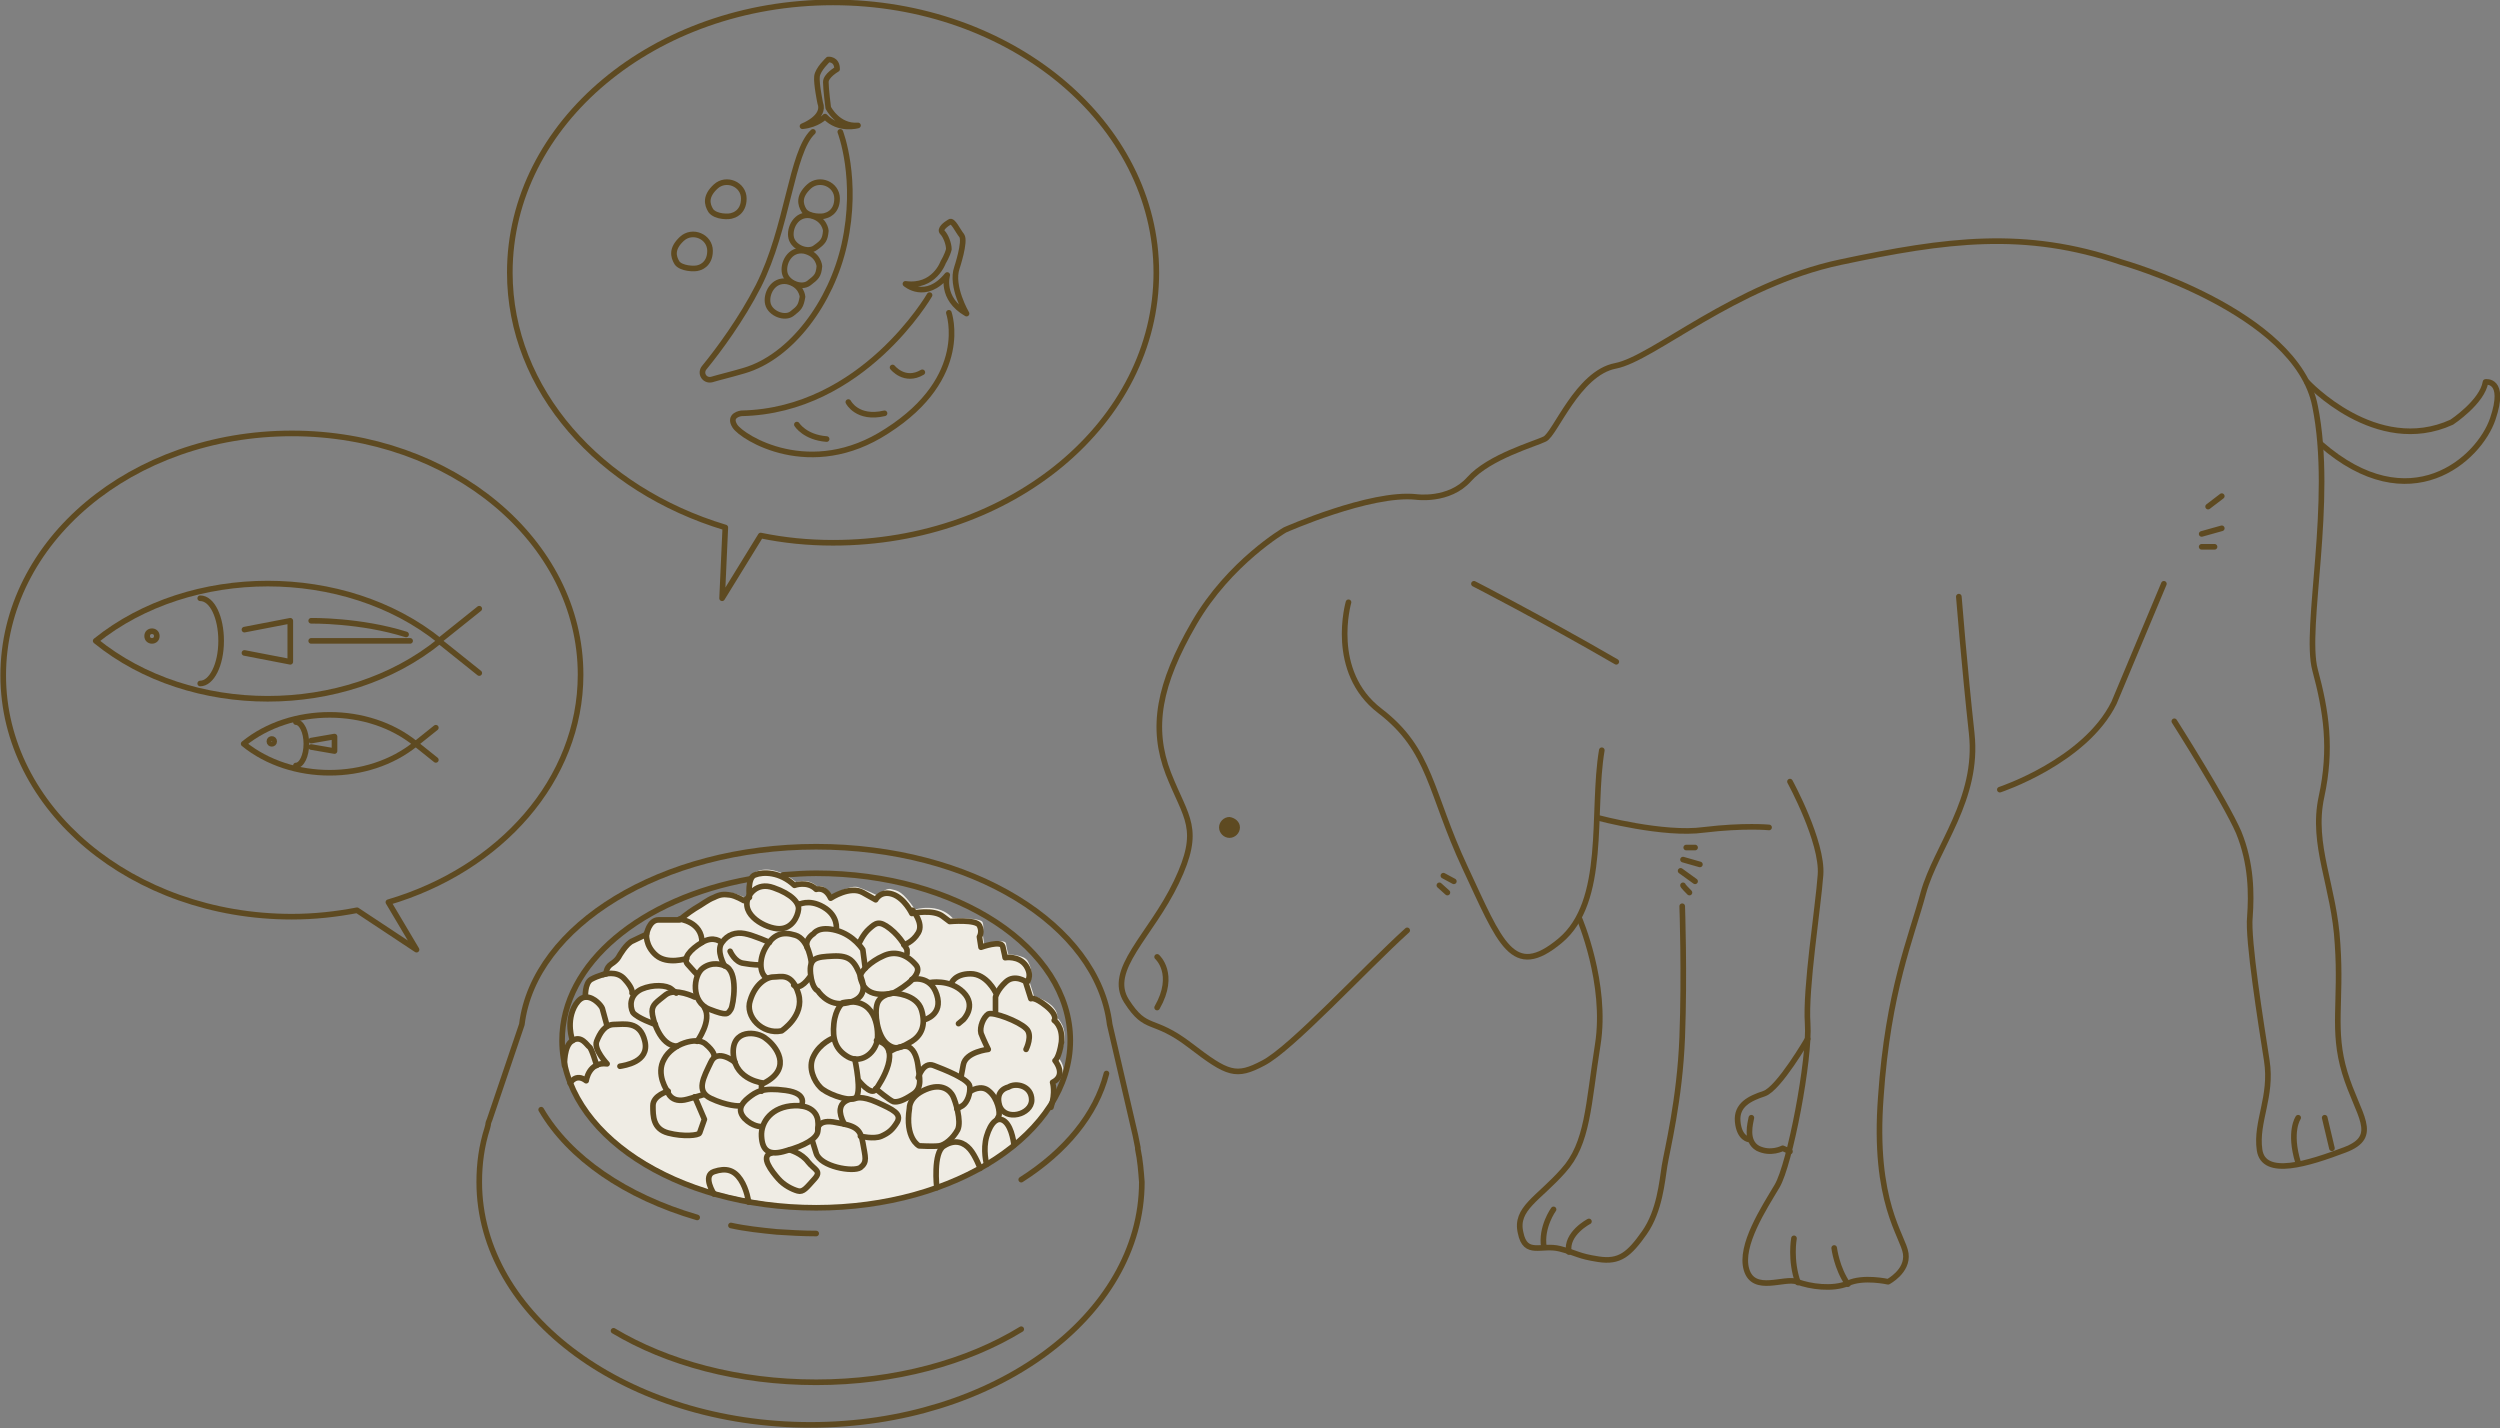<?xml version="1.0" encoding="utf-8"?>
<!-- Generator: Adobe Illustrator 16.0.0, SVG Export Plug-In . SVG Version: 6.00 Build 0)  -->
<!DOCTYPE svg PUBLIC "-//W3C//DTD SVG 1.1//EN" "http://www.w3.org/Graphics/SVG/1.1/DTD/svg11.dtd">
<svg version="1.1" id="レイヤー_1" xmlns="http://www.w3.org/2000/svg" xmlns:xlink="http://www.w3.org/1999/xlink" x="0px"
	 y="0px" width="310.9px" height="177.6px" viewBox="0 0 310.9 177.6" style="enable-background:new 0 0 310.9 177.6;"
	 xml:space="preserve">
<rect x="0" y="0" width="310.9" height="177.6" fill="#808080" stroke="none"/>
<style type="text/css">
<![CDATA[
	.st0{clip-path:url(#SVGID_2_);fill:#EFECE4;}
	
		.st1{clip-path:url(#SVGID_2_);fill:none;stroke:#5E4A21;stroke-width:0.7;stroke-linecap:round;stroke-linejoin:round;stroke-miterlimit:10;}
	.st2{clip-path:url(#SVGID_2_);fill:#5E4A21;}
]]>
</style>
<g>
	<defs>
		<rect id="SVGID_1_" width="310.9" height="177.6"/>
	</defs>
	<clipPath id="SVGID_2_">
		<use xlink:href="#SVGID_1_"  style="overflow:visible;"/>
	</clipPath>
	<path class="st0" d="M70.1,132.1c0,0,0.3-2.5,1.1-2.7c0,0-0.9-2.9,0.9-5.1l0.8-0.3c0,0-0.2-2,1.2-2.5l1.4-0.5c0,0-0.1-0.6,0.6-1.2
		c0.7-0.7,1.7-2.1,1.7-2.1s0.5-0.7,1.2-1c0.7-0.3,1.3-0.6,1.3-0.6s0.9-1.9,1.7-1.9h2.6c0,0,3.1-2.5,4.4-2.9c1.2-0.3,1.6-0.5,2.9,0
		c1.3,0.5,0.8,0.4,0.8,0.4l0.7-0.4c0,0-0.4-2.2,0.5-2.8c0.9-0.6,2.9-0.6,5.1,1.2c0,0,1.5-0.6,2.7,0.6c0,0,0.5-0.6,1.8,1
		c0,0,2.1-1.2,3.1-1c1,0.3,2.6,1.1,2.6,1.1s0.9-1.1,1.7-0.8c0.8,0.2,1.3,0.2,2.9,2.5c0,0,2.9-0.9,4.7,1.1c0,0,3.5-0.1,3.7,0.5
		c0.2,0.6,0,1.4,0,1.4l0.2,1.3c0,0,2.5-0.7,2.7-0.1c0.1,0.7,0.3,1.4,0.3,1.4s1.9,0,2.4,0.8c0.4,0.7,0.7,1.7,0.2,2.5l0.6,1.9
		c0,0,3,0.8,2.9,2.7c0,0,1.4,1.2,0.7,3.5l-0.6,1.4c0,0,1.6,1.8-0.3,2.7c0,0,0.3,2.5-0.9,4.1c-1.3,1.5-5,6.2-12.5,8.9
		c-7.5,2.7-13.8,3.2-18.4,2.8c-4.6-0.4-12.2-1.5-17.4-4.5C76.4,142.6,70.8,137.7,70.1,132.1"/>
	<path class="st1" d="M97.4,108.8c1.3-0.1,2.7-0.2,4.1-0.2c17.5,0,31.6,9.3,31.6,20.8c0,11.5-14.2,20.8-31.6,20.8
		c-17.5,0-31.6-9.3-31.6-20.8c0-9.6,9.9-17.7,23.4-20.1"/>
	<path class="st1" d="M127,165.3c-6.7,4.1-15.7,6.6-25.5,6.6c-9.7,0-18.5-2.4-25.2-6.4"/>
	<path class="st1" d="M141.5,142.9L141.5,142.9l0-0.2c-0.1-0.5-0.2-1-0.3-1.5l-3.2-13.8h0c-1.5-12.4-17.2-22.1-36.5-22.1
		c-19.2,0-35.1,9.8-36.6,22.1l-4,11.8c-0.1,0.2-0.2,0.5-0.2,0.7l-0.1,0.4h0c-0.7,2.2-1,4.4-1,6.7c0,16.7,18.5,30.2,41.2,30.2
		s41.2-13.5,41.2-30.2C141.9,145.7,141.8,144.3,141.5,142.9z"/>
	<path class="st1" d="M86.7,151.4c-8.9-2.6-15.9-7.4-19.4-13.4"/>
	<path class="st1" d="M101.5,153.4c-1.7,0-3.3-0.1-4.9-0.2c-2-0.2-3.9-0.4-5.7-0.8"/>
	<path class="st1" d="M137.6,133.5c-1.3,5.1-5.1,9.7-10.6,13.2"/>
	<path class="st1" d="M100.9,119.7c0,0-0.3-2.9-2-3.4c-1.6-0.5-2.7-0.1-3.6,1.4c-0.9,1.4-0.9,3.3,0,3.9"/>
	<path class="st1" d="M101.7,123.2c0,0,1.1,1.8,3.1,1.6c1.9-0.2,3.1-1.1,2.3-3.2c-0.8-2.1-1.4-2.8-3.5-2.7c-2.1,0.1-3,0.2-2.8,2.2
		C101,123,101.7,123.2,101.7,123.2z"/>
	<path class="st1" d="M97.2,128.2c0,0,2.9-1.9,2.1-4.6s-2.2-2.1-3.1-2.1c-0.9,0-2.3,0.9-2.9,2.9C92.6,126.4,94.8,128.7,97.2,128.2z"
		/>
	<path class="st1" d="M104.8,124.7c0,0-0.9,0.7-1.1,2.6c-0.2,1.9,0.2,3.2,1.7,4.1c1.5,0.9,3.3-0.2,3.7-2
		C109.3,127.7,108.8,123.9,104.8,124.7z"/>
	<path class="st1" d="M111.1,123.5c0,0,4-2.1,2.8-3.5c-1.2-1.4-2.7-1.8-4.1-1.1c-1.4,0.6-3,2-2.8,2.7S107.6,124.2,111.1,123.5z"/>
	<path class="st1" d="M100.7,121.5c0,0-1.2,1.8-2,1"/>
	<path class="st1" d="M91.4,132.1c0,0-2.2-1.8-3,0c-0.9,1.9-1.9,3.6,0,4.5c1.9,0.9,3.5,1,3.7,0.9"/>
	<path class="st1" d="M95,134.7c0,0-3.5-0.3-3.8-3.5c-0.3-3.3,3-3,4.1-2C96.4,130,98.7,132.8,95,134.7z"/>
	<path class="st1" d="M90.1,120.1c-0.2-0.1-1.5-0.6-2.7,0.3c-1.2,0.9-1.5,4.2,0.8,5.1c2.3,0.9,2.3,0.6,2.7,0
		C91.2,125,91.9,120.7,90.1,120.1z"/>
	<path class="st1" d="M111.1,123.5c0,0,2.9,0.1,3.5,2.1c0.6,2-0.1,3.2-1.2,3.9c-1.1,0.6-1.9,1.3-3.1,0.3s-1.6-3.8-1.2-5
		C109.5,123.6,111.1,123.5,111.1,123.5z"/>
	<path class="st1" d="M99.7,137.5c-0.1,0,0.9-1.5-2-1.9s-3.7,0.2-4.6,0.9c-1,0.8-1.4,1.6-0.5,2.6c1,1,2,1,2,1"/>
	<path class="st1" d="M101.7,139.3c0,0-0.1-1.9-2.9-1.8c-2.8,0.1-4.2,2-4.1,3.8s0.9,2.5,3.1,1.8c2.2-0.6,3.8-1.5,3.9-2.4
		C101.8,139.9,101.7,139.3,101.7,139.3z"/>
	<line class="st1" x1="94.7" y1="134.7" x2="94.7" y2="135.7"/>
	<path class="st1" d="M103.6,129.1c0,0-1.6,0.6-2.4,2.2c-0.8,1.5,0.1,3.2,0.8,3.9c0.6,0.7,3.3,1.8,4.3,1.4c1-0.4,0-4.9,0-4.9"/>
	<path class="st1" d="M106.8,134.4c0,0,1.5,1.9,2.1,1.1c0.6-0.8,3.5-5.3,0.1-6.1"/>
	<path class="st1" d="M70.2,132.5c0,0-0.1-2.5,1-3.1c1.1-0.7,1.8,0.6,2.1,0.8c0.3,0.2,0.9,2.3,0.9,2.3"/>
	<path class="st1" d="M71.2,129.4c0,0-0.9-2.4,0.4-4.5c0.4-0.6,0.8-0.9,1.3-0.9c1,0,1.9,1.1,2,1.4c0.1,0.4,0.6,2.2,0.6,2.2"/>
	<path class="st1" d="M72.8,124c0,0-0.1-1.7,0.7-2.2c0.9-0.5,1.9-0.7,1.9-0.7s-0.1-0.7,0.6-1.2c0.8-0.5,1-1,1-1s0.9-1.6,1.7-1.9
		c0.8-0.4,1.7-0.8,1.7-0.8s0.3-1.8,1.5-1.8h2.6c0,0,1.1-0.9,1.9-1.4c0.9-0.5,1.6-1.1,2.4-1.4c0.8-0.4,1.2-0.4,2-0.3
		c0.7,0.1,1.7,0.7,1.7,0.7l0.7-0.4c0,0-0.3-2.5,0.7-2.8c1-0.4,3.1-0.4,4.9,1.3c0,0,1.6-0.6,2.7,0.5c0,0,1.1-0.4,1.8,1.1
		c0,0,2.4-1.6,4-0.7l1.6,0.9c0,0,0.6-1.2,2.1-0.7c1.5,0.5,2.4,2.4,2.4,2.4s2.7-0.6,3.9,0.4l0.8,0.6c0,0,3.3-0.3,3.7,0.5
		c0.4,0.8,0,1.4,0,1.4l0.2,1.3c0,0,2.5-0.9,2.7-0.1s0.3,1.4,0.3,1.4s1.7-0.3,2.6,1c0.9,1.4,0,2.2,0,2.2l0.6,1.9c0,0,0.4-0.3,1.9,0.9
		c1.5,1.2,1,1.8,1,1.8s1.1,0.7,0.9,2.7c-0.3,2-0.8,2.3-0.8,2.3s1.5,1.8-0.3,2.7c0,0,0.4,1.2-0.2,3.1"/>
	<path class="st1" d="M110.6,130.8c0,0,1.6-1,2.4-0.6c0.8,0.4,1.1,1.6,1.2,2.6s0.6,2.5-0.7,3.3c-1.2,0.8-1.9,1-2.4,0.9
		c-0.4-0.1-2.2-1.6-2.2-1.6"/>
	<path class="st1" d="M101.7,140.4c0,0,0-1.3,2.3-0.8c2.3,0.4,3,0.7,3.3,2.5c0.3,1.8,0.6,2.4-0.3,3.1c-0.9,0.6-5-0.1-5.5-1.8
		l-0.5-1.6"/>
	<path class="st1" d="M88.8,131.3c0,0,0.1-0.5-1.1-1.5c-1.1-0.9-4.1,0-5.1,1.9c-1.1,1.9,0.4,4,0.4,4s0.4,1.6,2.5,1l2.1-0.6"/>
	<path class="st1" d="M127.6,122.1c0,0-1.4-1-2.5,0c-1.1,1-1.3,1.9-1.3,1.9v1.8"/>
	<path class="st1" d="M113.1,137.8c0,0-0.1-1.4,2-2.3c2.1-0.9,3.1,0.2,3.4,0.8c0.3,0.6,1.1,3.1,0.6,4.2c-0.6,1.1-1.6,1.9-2.3,2
		c-0.7,0.1-2.5,0-2.5,0S112.5,141.6,113.1,137.8z"/>
	<path class="st1" d="M107,141.3c0,0,1.7,0.4,2.6,0c0.9-0.4,1.4-0.8,2-1.8c0.5-1-0.5-1.5-2.5-2.4c-2-0.9-2.7-0.5-2.7-0.5
		s-3.1,0-1.4,3.2"/>
	<path class="st1" d="M86.4,124c0,0-2.4-1.2-3.6-0.3c-1.1,0.9-1.7,1.2-1.7,2.1s1,4.3,3.1,4.3"/>
	<path class="st1" d="M86.7,129.5c0,0,1.9-2.6,0.9-4.2"/>
	<path class="st1" d="M70.9,134.7c0,0,0.7-1.3,2-0.3c0,0,0.3-2.4,2.6-2.1c0,0-1.7-1.8-1.3-2.8c0.4-1,1-2.1,2.2-2.1
		c1.2,0,3.2-0.5,3.8,2.1c0.6,2.6-2.6,3-3.1,3.1"/>
	<path class="st1" d="M127.6,130.5c0,0,0.9-1.8,0-2.6c-0.9-0.9-4.1-2.1-4.7-1.8c-0.6,0.4-1.1,1.6-0.9,2.4c0.3,0.8,0.9,2,0.9,2
		s-2.8,0.3-3.1,1.9l-0.3,1.6"/>
	<path class="st1" d="M114.2,134c0,0,0.6-2,1.9-1.5c1.3,0.5,4.4,1.7,4.5,2.6c0.1,0.9-0.3,2-0.9,2.4l-0.7,0.4"/>
	<path class="st1" d="M116.5,147.7c0,0-0.5-4.4,0.9-5.2c1.4-0.9,2.5-0.4,3.2,0.4c0.7,0.8,1.3,2.4,1.3,2.4"/>
	<path class="st1" d="M122.7,144.8c0,0-0.5-1.8,0-3.5c0.5-1.7,1.4-2.6,2.3-1.8c0.9,0.8,1.1,2.9,1.1,2.9"/>
	<path class="st1" d="M98.2,143c0,0,1.5,0.4,2.3,1.5c0.8,1,1.7,1.1,0.8,2.1c-1,1.1-1.4,1.7-2.1,1.5s-1.7-0.7-2.4-1.5
		c-0.8-0.9-2.3-2.8-0.9-3.2"/>
	<path class="st1" d="M83.1,135.7c0,0-1.9,0.5-1.9,1.8c0,1.3,0,2.9,1.9,3.4c1.9,0.5,3.8,0.3,3.9,0c0.1-0.3,0.6-1.7,0.6-1.7l-1.2-2.8
		"/>
	<path class="st1" d="M90.1,120.1c0,0-1.1-1.9-0.3-2.9c0.7-1,1.7-1.3,2.8-1.1c1.1,0.2,3.1,1.1,3.1,1.1"/>
	<path class="st1" d="M90.8,118.3c0,0,0.6,1.4,1.7,1.5c1.1,0.2,1.9,0.2,1.9,0.2"/>
	<path class="st1" d="M107.6,120.4l-0.3-2.3c0,0-1.1-1.8-3.3-2.4c-2.2-0.6-2.8,0.4-2.8,0.4s-1.2,0.7-0.8,1.8"/>
	<path class="st1" d="M123.8,123.4c0,0-1.1-2.3-3.1-2.3c-2,0-2.4,1.2-2.4,1.2"/>
	<path class="st1" d="M115.6,122.2c0,0,2.5-0.5,4.2,1.2c1.7,1.7,0,3.4,0,3.4l-0.6,0.5"/>
	<path class="st1" d="M113.4,121.8c0,0,2.3-0.6,3.1,1.9s-1.5,3.1-1.5,3.1"/>
	<path class="st1" d="M120.7,135.7c0,0,1.3-0.9,2.3,0c1.1,0.9,1.4,2.7,1.2,3.1l-0.2,0.4"/>
	<path class="st1" d="M125.4,135.2c0,0-1.7,0.3-1.1,2.3c0.7,2,4,1.1,4-0.7S126.3,134.6,125.4,135.2z"/>
	<path class="st1" d="M81.5,127.4c0,0-2.3-0.8-2.8-1.5c-0.4-0.8-0.4-2.2,1.1-2.9c1.4-0.6,3.1-0.5,3.7,0l0.6,0.5"/>
	<path class="st1" d="M89.7,117.2c0,0-0.9-0.9-2.4,0c-1.5,0.9-2.4,2-1.8,2.7c0.6,0.7,1.2,1.3,1.2,1.3"/>
	<path class="st1" d="M106.8,117.4c0,0,0.5-1.2,1.3-1.9s1.2-1.1,2.6,0c1.4,1.1,2.1,2.6,2.1,2.6v0.5"/>
	<path class="st1" d="M93.1,111.5c0,0,0.9-1.9,3.1-1.1c2.3,0.8,3.2,1.9,3.1,2.7c-0.1,0.9-0.8,2.4-2.4,2.4S92,113.8,93.1,111.5z"/>
	<path class="st1" d="M113.5,113.2c0,0,1.4,1.6,0.7,2.8s-1.8,1.5-1.8,1.5"/>
	<path class="st1" d="M75,121.2c0,0,1.7-0.6,2.7,0.6c1.1,1.2,0.9,1.7,0.9,1.7"/>
	<path class="st1" d="M80.4,116.1c0,0-0.2,1.5,1.2,2.7c1.4,1.2,3.8,0.4,3.8,0.4"/>
	<path class="st1" d="M84.5,114.3c0,0,2.8,0.3,2.8,2.9"/>
	<path class="st1" d="M99.4,112.4c-0.1,0.2,1.1-0.7,3,0.4c1.9,1.1,1.6,2.8,1.6,2.8"/>
	<path class="st1" d="M88.8,148.5c0,0-1.5-2.3,0-2.8c1.5-0.5,2.5-0.2,3.3,1c0.8,1.2,1,2.8,1,2.8"/>
	<path class="st1" d="M36.3,53.9c19.8,0,35.9,13.4,35.9,30c0,13.1-10,24.2-23.9,28.3l3.5,5.9l-7.4-4.9c-2.6,0.5-5.3,0.8-8.1,0.8
		c-19.8,0-35.9-13.4-35.9-30C0.4,67.3,16.4,53.9,36.3,53.9z"/>
	<path class="st1" d="M24.9,74.4c1.5,0,2.6,2.4,2.6,5.3c0,3-1.2,5.3-2.6,5.3"/>
	<path class="st1" d="M11.9,79.7L11.9,79.7c11.8-9.5,31-9.5,42.8,0C42.9,89.3,23.7,89.3,11.9,79.7z"/>
	<polyline class="st1" points="59.6,83.7 54.6,79.7 59.6,75.7 	"/>
	<polyline class="st1" points="30.4,78.3 36.1,77.2 36.1,82.3 30.4,81.2 	"/>
	<circle class="st1" cx="18.9" cy="79.1" r="0.6"/>
	<path class="st1" d="M36.8,89.8c0.7,0,1.3,1.2,1.3,2.7s-0.6,2.7-1.3,2.7"/>
	<path class="st1" d="M30.3,92.5L30.3,92.5c5.9-4.8,15.5-4.8,21.4,0C45.8,97.3,36.2,97.3,30.3,92.5z"/>
	<polyline class="st1" points="54.2,94.5 51.7,92.5 54.2,90.5 	"/>
	<polyline class="st1" points="38.7,92.1 41.6,91.6 41.6,93.4 38.7,92.9 	"/>
	<circle class="st1" cx="33.8" cy="92.2" r="0.3"/>
	<path class="st1" d="M38.7,77.2c0,0,6.1-0.1,11.8,1.7"/>
	<line class="st1" x1="38.7" y1="79.7" x2="51" y2="79.7"/>
	<path class="st1" d="M103.6,0.3c-22.2,0-40.2,15-40.2,33.6c0,14.6,11.2,27,26.8,31.7l-0.4,8.8l4.8-7.8c2.9,0.6,5.9,0.9,9,0.9
		c22.2,0,40.2-15,40.2-33.6S125.7,0.3,103.6,0.3z"/>
	<path class="st1" d="M115.6,36.7c0,0-8.3,14.4-23.4,14.7c0,0-1.7,0.2-0.8,1.6c0.9,1.4,9.4,6.8,18.9,0.6c10.5-6.7,7.7-14.7,7.7-14.7
		"/>
	<path class="st1" d="M117.3,32.6c0,0-1.1,3.2-4.7,2.7c0,0,2.5,2.2,5.2-1.1c0,0-0.9,2.9,2.4,4.8c0,0-2-3.4-1.2-5.7
		c0,0,1.1-3.3,0.6-4c-0.5-0.6-1.1-2-1.5-1.7c-0.5,0.3-1.3,0.9-0.9,1.3s0.8,1.4,0.8,2.1C117.8,31.8,117.3,32.6,117.3,32.6z"/>
	<path class="st1" d="M111,45.7c0,0,1.5,1.9,3.7,0.6"/>
	<path class="st1" d="M105.5,50c0,0,1.1,2.2,4.5,1.4"/>
	<path class="st1" d="M99.1,52.8c0,0,1,1.6,3.7,1.8"/>
	<path class="st1" d="M104.5,16.4c0,0,2.3,5.9,0.5,14c-1.6,7.2-6.6,14-12.5,15.7c-1.7,0.5-3,0.8-4,1.1c-0.9,0.2-1.5-0.8-0.9-1.5
		c1.8-2.2,4.6-6,6.7-10.1c3.7-7.3,4.1-16.7,6.8-19.2"/>
	<path class="st1" d="M102.7,26.8c0,0,1.4-0.3,1.4-2.1s-2.2-2.7-3.5-1.5c-1.3,1.2-1.1,2.2-0.6,3C100.6,27,102.3,27,102.7,26.8z"/>
	<path class="st1" d="M91.1,26.8c0,0,1.4-0.3,1.4-2.1s-2.2-2.7-3.5-1.5c-1.3,1.2-1.1,2.2-0.6,3C89,27,90.7,27,91.1,26.8z"/>
	<path class="st1" d="M86.9,33.3c0,0,1.4-0.3,1.4-2.1c0-1.8-2.2-2.7-3.5-1.5c-1.3,1.2-1.1,2.2-0.6,3C84.7,33.4,86.4,33.5,86.9,33.3z
		"/>
	<path class="st1" d="M102.7,28.7c0,0-0.1-1.5-1.9-1.9c-1.8-0.3-2.7,1.6-2.4,2.8c0.3,1.2,2.1,1.9,3,1.2
		C102.4,30.1,102.6,29.8,102.7,28.7z"/>
	<path class="st1" d="M101.9,33.1c0,0-0.1-1.5-1.9-1.9c-1.8-0.3-2.7,1.6-2.4,2.8c0.3,1.2,2.1,1.9,3,1.2
		C101.5,34.5,101.8,34.3,101.9,33.1z"/>
	<path class="st1" d="M99.8,36.9c0,0-0.1-1.5-1.9-1.9c-1.8-0.3-2.7,1.6-2.4,2.8c0.3,1.2,2.1,1.9,3,1.2
		C99.4,38.3,99.6,38.1,99.8,36.9z"/>
	<path class="st1" d="M106.7,15.6c0,0-2.4,0.7-4.1-1.1c0,0-0.9,1-2.8,1.2c0,0,2.9-1.1,2.2-2.9c0,0-0.5-2.4-0.4-3.3
		c0.1-0.9,1.4-2.1,1.4-2.1s1.1-0.1,1.1,1.2c0,0-1.4,0.8-1.4,1.6c0,0.9,0.3,3.2,0.3,3.2S104.2,15.8,106.7,15.6z"/>
	<path class="st1" d="M175,115.7c-5.4,4.9-14.4,14.7-17.9,16.5c-3.4,1.8-4.4,1.4-9.1-2.2s-5.4-1.6-7.9-5.5c-2.5-3.9,3-8.1,6.2-14.8
		c3.2-6.7,1.2-7.9-1-13.5c-2.2-5.7-1.2-11.1,3.2-18.7c4.4-7.6,11.3-11.6,11.3-11.6s10.6-4.7,16.3-4.1c0,0,4.1,0.6,6.6-2.2
		c2.5-2.8,8.2-4.4,9.4-5c1.3-0.6,4.1-8.2,8.8-9.1c4.7-0.9,14.8-10.1,28-12.9c13.2-2.8,22.9-4.1,34.9,0c0,0,21.8,6.1,24.1,17.9
		c2.4,11.8-1.4,27.6,0,32.8c1.4,5.2,2.1,9.8,0.8,15.8s1.6,11.1,2,18.3c0.5,7.2-0.7,10.7,0.9,16s4.5,7.9,0,9.6
		c-4.5,1.7-10.1,3.5-10.6,0c-0.5-3.5,1.6-6.6,0.9-11.1s-2.4-15.1-2.1-17.9c0.2-2.8,0.2-6.6-1.4-10.5c-1.7-3.9-8-13.8-8-13.8"/>
	<path class="st1" d="M167.7,74.9c0,0-2.5,8.6,3.9,13.5c6.4,4.9,6.2,10.1,10.6,19.5c4.4,9.4,5.9,14,11.8,9.1
		c5.9-4.9,3.9-16,5.2-23.7"/>
	<path class="st1" d="M198.7,101.7c0,0,8.2,2.2,13.2,1.5c5-0.6,8.1-0.3,8.1-0.3"/>
	<path class="st1" d="M222.6,97.2c0,0,4.1,7.5,3.8,11.6c-0.3,4.1-1.9,14.1-1.6,18.5s-2.2,17.5-3.8,20.2c-1.6,2.7-4.7,7.4-3.8,10.4
		c0.9,3,4.7,0.9,6.3,1.5c1.6,0.6,4.4,1,6.3,0.2c1.9-0.9,5-0.2,5-0.2s2.5-1.3,2.2-3.5c-0.3-2.2-4.1-6.3-3.1-19.5
		c0.9-13.2,3.8-19.8,5.3-25.4c1.6-5.7,6.9-11.6,6-19.8c-0.9-8.2-1.6-17-1.6-17"/>
	<path class="st1" d="M196.4,114.2c0,0,3.5,8.1,2.3,15.7c-1.2,7.5-1.2,12.3-4.3,15.7c-3.1,3.5-6,4.7-5.3,7.7c0.6,3,2.6,1.4,4.9,2
		c2.3,0.6,2.2,0.9,4.8,1.3s3.8-0.6,5.7-3.3s2.2-6.4,2.5-8.3c0.3-1.9,1.9-8.2,2.2-16c0.3-7.9,0-16.3,0-16.3"/>
	<path class="st1" d="M209.3,110.1c0,0-0.1,0,0.8,0.9"/>
	<line class="st1" x1="209" y1="108.3" x2="210.8" y2="109.6"/>
	<line class="st1" x1="209.3" y1="106.9" x2="211.4" y2="107.5"/>
	<line class="st1" x1="209.7" y1="105.4" x2="210.8" y2="105.4"/>
	<path class="st1" d="M223.1,154c0,0-0.5,2.7,0.5,5.5"/>
	<path class="st1" d="M228.1,155.2c0,0,0.3,2.5,1.7,4.5"/>
	<path class="st1" d="M197.6,151.9c0,0-2.9,1.5-2.5,3.8"/>
	<path class="st1" d="M193.2,150.4c0,0-1.6,2.2-1.2,4.7"/>
	<path class="st1" d="M248.7,98.2c0,0,10.6-3.5,14.2-10.8l6.2-14.8"/>
	<path class="st1" d="M285.8,139c0,0-1.2,1.7,0,5.6"/>
	<line class="st1" x1="289.1" y1="139" x2="290" y2="142.8"/>
	<path class="st1" d="M224.8,129.2c0,0-3.6,6.2-5.4,6.8c-1.8,0.6-3.5,1.4-3.3,3.5c0.2,2.1,1.4,2.2,1.4,2.2"/>
	<path class="st1" d="M217.8,139c-0.1,0.6-0.8,2.9,0.8,3.8c1.6,0.8,3.1,0,3.1,0l0.9,0.4"/>
	<line class="st1" x1="273.8" y1="68" x2="275.4" y2="68"/>
	<line class="st1" x1="273.8" y1="66.4" x2="276.3" y2="65.7"/>
	<line class="st1" x1="274.6" y1="63" x2="276.3" y2="61.7"/>
	<path class="st1" d="M286.9,47.5c0,0,8.6,9.3,18,5c0,0,3.8-2.5,4.2-5c0,0,2.6-0.4,0.9,4.6c-1.7,5-10.3,12.8-21.4,3.1"/>
	<path class="st1" d="M143.9,119c0,0,2.4,2.1,0,6.3"/>
	<path class="st2" d="M154.2,102.9c0,0.7-0.6,1.3-1.3,1.3c-0.7,0-1.3-0.6-1.3-1.3c0-0.7,0.6-1.3,1.3-1.3
		C153.6,101.7,154.2,102.2,154.2,102.9"/>
	<line class="st1" x1="179" y1="110.1" x2="180" y2="111"/>
	<line class="st1" x1="179.5" y1="108.9" x2="180.8" y2="109.6"/>
	<path class="st1" d="M183.3,72.6c0,0,8.2,4.2,17.7,9.7"/>
</g>
</svg>
